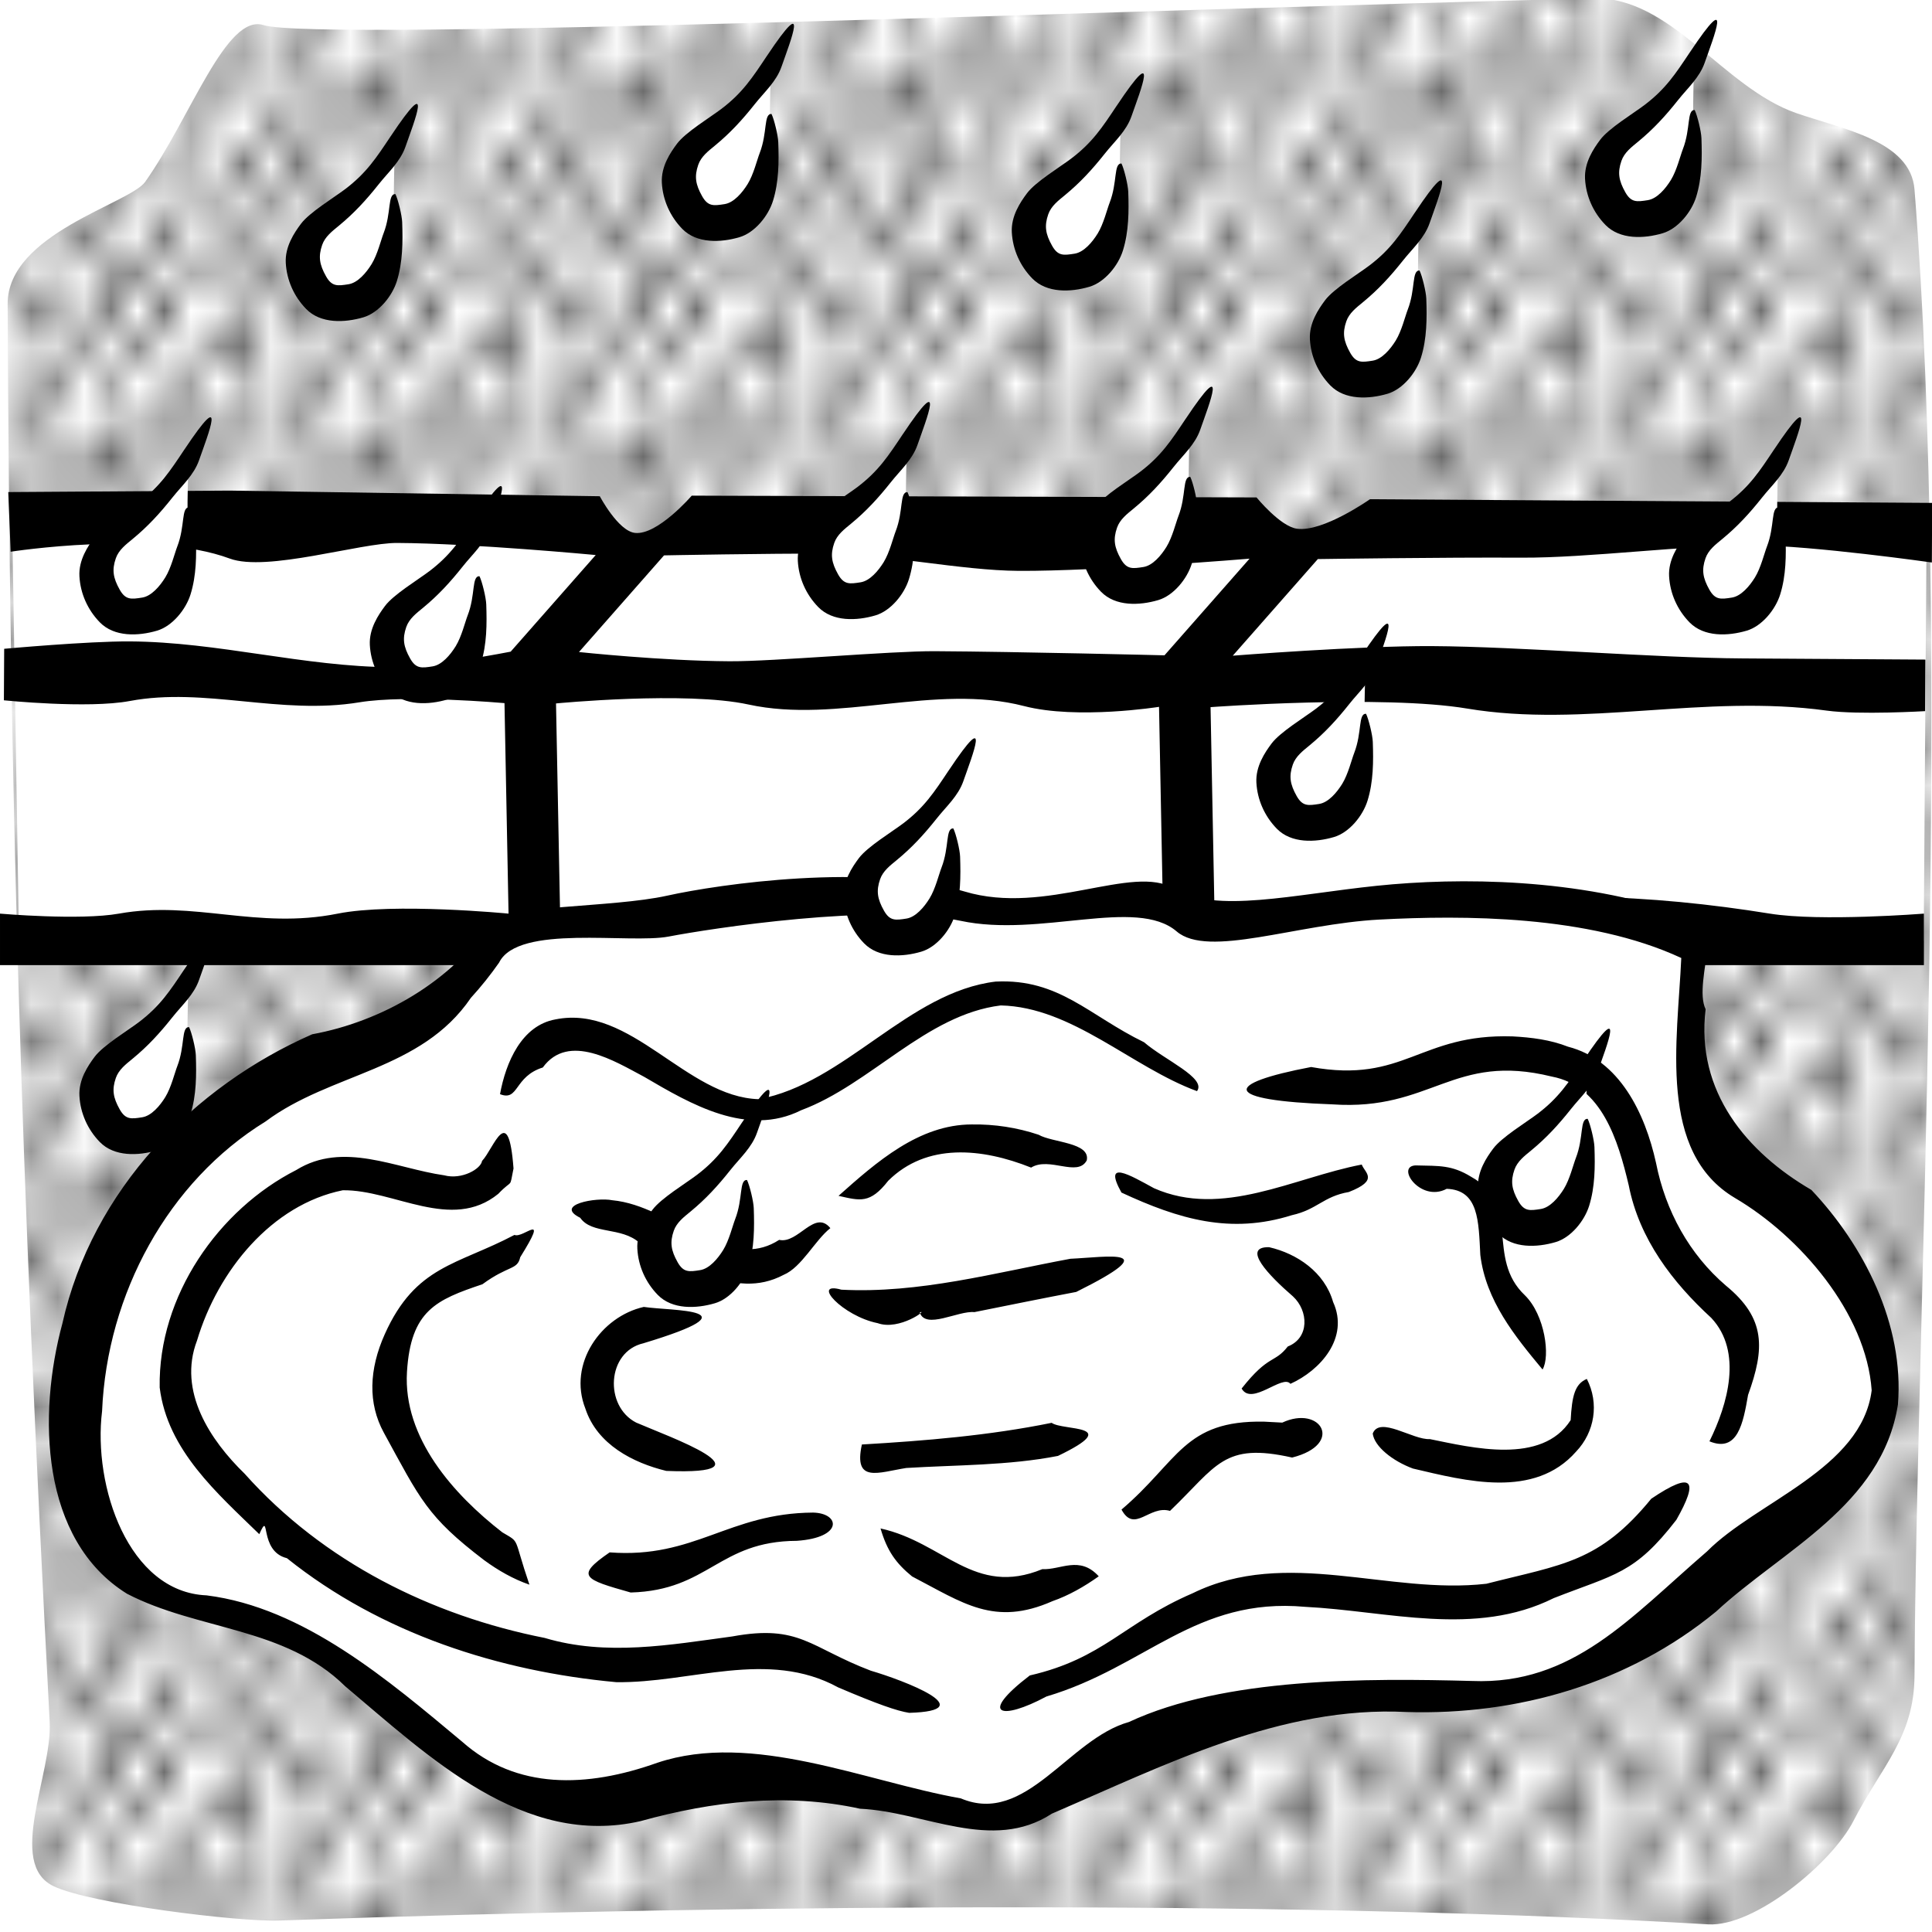 <?xml version="1.0" encoding="UTF-8" standalone="no"?>
<!-- Created with Inkscape (http://www.inkscape.org/) -->

<svg
   xmlns:dc="http://purl.org/dc/elements/1.1/"
   xmlns:cc="http://creativecommons.org/ns#"
   xmlns:rdf="http://www.w3.org/1999/02/22-rdf-syntax-ns#"
   xmlns:svg="http://www.w3.org/2000/svg"
   xmlns="http://www.w3.org/2000/svg"
   xmlns:xlink="http://www.w3.org/1999/xlink"
   xmlns:sodipodi="http://sodipodi.sourceforge.net/DTD/sodipodi-0.dtd"
   xmlns:inkscape="http://www.inkscape.org/namespaces/inkscape"
   width="30mm"
   height="30mm"
   viewBox="0 0 106.299 106.299"
   id="svg2"
   version="1.1"
   inkscape:version="0.91 r13725"
   sodipodi:docname="Pfuetze-lineart.svg">
  <title
     id="title4148">puddle - lineart</title>
  <defs
     id="defs4">
    <pattern
       inkscape:collect="always"
       xlink:href="#Polkadots-large"
       id="pattern7496"
       patternTransform="matrix(1.464,0,0,2.01,-0.481,0.002)" />
    <pattern
       inkscape:stockid="Polka dots, large"
       id="Polkadots-large"
       patternTransform="translate(0,0) scale(10,10)"
       height="10"
       width="10"
       patternUnits="userSpaceOnUse"
       inkscape:collect="always">
      <circle
         id="circle7186"
         r="0.45"
         cy="0.810"
         cx="2.567"
         style="fill:black;stroke:none" />
      <circle
         id="circle7188"
         r="0.45"
         cy="2.33"
         cx="3.048"
         style="fill:black;stroke:none" />
      <circle
         id="circle7190"
         r="0.45"
         cy="2.415"
         cx="4.418"
         style="fill:black;stroke:none" />
      <circle
         id="circle7192"
         r="0.45"
         cy="3.029"
         cx="1.844"
         style="fill:black;stroke:none" />
      <circle
         id="circle7194"
         r="0.45"
         cy="1.363"
         cx="6.08"
         style="fill:black;stroke:none" />
      <circle
         id="circle7196"
         r="0.45"
         cy="4.413"
         cx="5.819"
         style="fill:black;stroke:none" />
      <circle
         id="circle7198"
         r="0.45"
         cy="4.048"
         cx="4.305"
         style="fill:black;stroke:none" />
      <circle
         id="circle7200"
         r="0.45"
         cy="3.045"
         cx="5.541"
         style="fill:black;stroke:none" />
      <circle
         id="circle7202"
         r="0.45"
         cy="5.527"
         cx="4.785"
         style="fill:black;stroke:none" />
      <circle
         id="circle7204"
         r="0.45"
         cy="5.184"
         cx="2.667"
         style="fill:black;stroke:none" />
      <circle
         id="circle7206"
         r="0.45"
         cy="1.448"
         cx="7.965"
         style="fill:black;stroke:none" />
      <circle
         id="circle7208"
         r="0.45"
         cy="5.049"
         cx="7.047"
         style="fill:black;stroke:none" />
      <circle
         id="circle7210"
         r="0.45"
         cy="0.895"
         cx="4.340"
         style="fill:black;stroke:none" />
      <circle
         id="circle7212"
         r="0.45"
         cy="0.340"
         cx="7.125"
         style="fill:black;stroke:none" />
      <circle
         id="circle7214"
         r="0.45"
         cy="1.049"
         cx="9.553"
         style="fill:black;stroke:none" />
      <circle
         id="circle7216"
         r="0.45"
         cy="2.689"
         cx="7.006"
         style="fill:black;stroke:none" />
      <circle
         id="circle7218"
         r="0.45"
         cy="2.689"
         cx="8.909"
         style="fill:black;stroke:none" />
      <circle
         id="circle7220"
         r="0.45"
         cy="4.407"
         cx="9.315"
         style="fill:black;stroke:none" />
      <circle
         id="circle7222"
         r="0.45"
         cy="3.870"
         cx="7.820"
         style="fill:black;stroke:none" />
      <circle
         id="circle7224"
         r="0.45"
         cy="5.948"
         cx="8.270"
         style="fill:black;stroke:none" />
      <circle
         id="circle7226"
         r="0.45"
         cy="7.428"
         cx="7.973"
         style="fill:black;stroke:none" />
      <circle
         id="circle7228"
         r="0.45"
         cy="8.072"
         cx="9.342"
         style="fill:black;stroke:none" />
      <circle
         id="circle7230"
         r="0.45"
         cy="9.315"
         cx="8.206"
         style="fill:black;stroke:none" />
      <circle
         id="circle7232"
         r="0.45"
         cy="9.475"
         cx="9.682"
         style="fill:black;stroke:none" />
      <circle
         id="circle7234"
         r="0.45"
         cy="6.186"
         cx="9.688"
         style="fill:black;stroke:none" />
      <circle
         id="circle7236"
         r="0.45"
         cy="6.296"
         cx="3.379"
         style="fill:black;stroke:none" />
      <circle
         id="circle7238"
         r="0.45"
         cy="8.204"
         cx="2.871"
         style="fill:black;stroke:none" />
      <circle
         id="circle7240"
         r="0.45"
         cy="8.719"
         cx="4.59"
         style="fill:black;stroke:none" />
      <circle
         id="circle7242"
         r="0.45"
         cy="9.671"
         cx="3.181"
         style="fill:black;stroke:none" />
      <circle
         id="circle7244"
         r="0.45"
         cy="7.315"
         cx="5.734"
         style="fill:black;stroke:none" />
      <circle
         id="circle7246"
         r="0.45"
         cy="6.513"
         cx="6.707"
         style="fill:black;stroke:none" />
      <circle
         id="circle7248"
         r="0.45"
         cy="9.670"
         cx="5.730"
         style="fill:black;stroke:none" />
      <circle
         id="circle7250"
         r="0.45"
         cy="8.373"
         cx="6.535"
         style="fill:black;stroke:none" />
      <circle
         id="circle7252"
         r="0.45"
         cy="7.154"
         cx="4.37"
         style="fill:black;stroke:none" />
      <circle
         id="circle7254"
         r="0.45"
         cy="7.25"
         cx="0.622"
         style="fill:black;stroke:none" />
      <circle
         id="circle7256"
         r="0.45"
         cy="5.679"
         cx="0.831"
         style="fill:black;stroke:none" />
      <circle
         id="circle7258"
         r="0.45"
         cy="8.519"
         cx="1.257"
         style="fill:black;stroke:none" />
      <circle
         id="circle7260"
         r="0.45"
         cy="6.877"
         cx="1.989"
         style="fill:black;stroke:none" />
      <circle
         id="circle7262"
         r="0.45"
         cy="3.181"
         cx="0.374"
         style="fill:black;stroke:none" />
      <circle
         id="circle7264"
         r="0.45"
         cy="1.664"
         cx="1.166"
         style="fill:black;stroke:none" />
      <circle
         id="circle7266"
         r="0.45"
         cy="0.093"
         cx="1.151"
         style="fill:black;stroke:none" />
      <circle
         id="circle7268"
         r="0.45"
         cy="10.093"
         cx="1.151"
         style="fill:black;stroke:none" />
      <circle
         id="circle7270"
         r="0.45"
         cy="4.451"
         cx="1.302"
         style="fill:black;stroke:none" />
      <circle
         id="circle7272"
         r="0.45"
         cy="3.763"
         cx="3.047"
         style="fill:black;stroke:none" />
    </pattern>
  </defs>
  <sodipodi:namedview
     id="base"
     pagecolor="#ffffff"
     bordercolor="#666666"
     borderopacity="1.0"
     inkscape:pageopacity="0.0"
     inkscape:pageshadow="2"
     inkscape:zoom="1.1890524"
     inkscape:cx="35.383514"
     inkscape:cy="12.670544"
     inkscape:document-units="mm"
     inkscape:current-layer="layer2"
     showgrid="false"
     borderlayer="true"
     inkscape:window-width="1499"
     inkscape:window-height="899"
     inkscape:window-x="319"
     inkscape:window-y="243"
     inkscape:window-maximized="0"
     inkscape:snap-global="false" />
  <g
     inkscape:groupmode="layer"
     id="layer2"
     inkscape:label="Ebene 2"
     sodipodi:insensitive="true">
    <path
       style="fill:#ffffff;fill-rule:evenodd;stroke:none;stroke-width:1px;stroke-linecap:butt;stroke-linejoin:miter;stroke-opacity:1"
       d="M 14.507,1.384 C 12.449,0.713 10.513,6.43 7.99,10.004 c -0.849,1.202 -7.586,2.851 -7.569,6.728 0.118,26.606 0.701,47.236 2.313,78.003 0.15,2.869 -2.38,7.796 0.21,9.041 2.022,0.972 10.162,1.972 12.405,1.892 27.481,-0.971 57.503,-1.039 78.634,0.21 2.566,0.152 6.816,-3.39 7.99,-5.677 1.539,-3 3.346,-4.618 3.364,-7.99 0.102,-19.589 2.041,-55.984 0,-81.788 C 105.123,7.737 101.364,7.108 98.818,6.22 94.788,4.813 91.942,-0.196 87.675,-0.088 62.411,0.55 17.315,2.298 14.507,1.384 Z"
       id="path5841"
       inkscape:connector-curvature="0"
       sodipodi:nodetypes="sssssssssssss" />
    <path
       style="fill:url(#pattern7496);fill-opacity:1;fill-rule:evenodd;stroke:none;stroke-width:1px;stroke-linecap:butt;stroke-linejoin:miter;stroke-opacity:1"
       d="m 14.507,1.384 c -2.058,-0.67 -3.995,5.046 -6.518,8.62 -0.849,1.202 -7.586,2.851 -7.569,6.728 0.118,26.606 0.701,47.236 2.313,78.003 0.15,2.869 -2.38,7.796 0.21,9.041 2.022,0.972 10.162,1.972 12.405,1.892 27.481,-0.971 57.503,-1.039 78.634,0.21 2.566,0.152 6.816,-3.39 7.99,-5.677 1.539,-3 3.346,-4.618 3.364,-7.99 0.102,-19.589 2.041,-55.984 0,-81.788 -0.213,-2.688 -3.972,-3.316 -6.518,-4.205 -4.03,-1.407 -6.876,-6.415 -11.143,-6.308 -25.263,0.638 -70.36,2.386 -73.168,1.472 z"
       id="path5841-7"
       inkscape:connector-curvature="0"
       sodipodi:nodetypes="sssssssssssss" />
    <path
       style="fill:#ffffff;fill-rule:evenodd;stroke:none;stroke-width:0.291;stroke-linecap:butt;stroke-linejoin:miter;stroke-miterlimit:4;stroke-dasharray:none;stroke-opacity:1"
       d="m 0.669,28.765 30.238,0.372 3.785,0.841 4.415,-0.841 30.486,0.631 1.682,0.631 4.205,-1.682 30.523,0.21 -0.161,22.83 c 0,0 -16.695,-0.964 -18.377,-0.964 -1.682,0 -19.974,0.841 -19.974,0.841 l -34.061,0 -32.377,0.495 z"
       id="path5843"
       inkscape:connector-curvature="0"
       sodipodi:nodetypes="cccccccccscccc" />
    <path
       style="color:#000000;font-style:normal;font-variant:normal;font-weight:normal;font-stretch:normal;font-size:medium;line-height:normal;font-family:sans-serif;text-indent:0;text-align:start;text-decoration:none;text-decoration-line:none;text-decoration-style:solid;text-decoration-color:#000000;letter-spacing:normal;word-spacing:normal;text-transform:none;direction:ltr;block-progression:tb;writing-mode:lr-tb;baseline-shift:baseline;text-anchor:start;white-space:normal;clip-rule:nonzero;display:inline;overflow:visible;visibility:visible;opacity:1;isolation:auto;mix-blend-mode:normal;color-interpolation:sRGB;color-interpolation-filters:linearRGB;solid-color:#000000;solid-opacity:1;fill:#000000;fill-opacity:1;fill-rule:evenodd;stroke:none;stroke-width:2.835;stroke-linecap:butt;stroke-linejoin:miter;stroke-miterlimit:4;stroke-dasharray:none;stroke-dashoffset:0;stroke-opacity:1;color-rendering:auto;image-rendering:auto;shape-rendering:auto;text-rendering:auto;enable-background:accumulate"
       d="m 0.455,27.074 0.131,3.282 c 0,0 7.774,-1.214 12.051,0.375 2.033,0.755 7.187,-0.869 9.22,-0.858 4.136,0.023 10.92,0.665 10.92,0.665 l -4.68,5.316 c 0,0 -4.408,0.868 -6.538,0.856 -4.857,-0.027 -9.565,-1.392 -14.422,-1.42 -2.302,-0.013 -6.907,0.407 -6.907,0.407 l -0.016,2.834 c 0,0 4.615,0.472 6.923,0.039 4.14,-0.777 8.276,0.791 12.637,0.071 2.626,-0.433 7.983,0.045 7.983,0.045 l 0.223,11.582 c 0,0 -6.325,-0.614 -9.397,0 -4.46,0.892 -7.88,-0.743 -12.042,0 -2.147,0.383 -6.541,0 -6.541,0 l 0,2.834 105.854,0 0,-2.834 c 0,0 -5.686,0.45 -8.475,0 -6.442,-1.041 -13.631,-1.421 -20.219,0 -3.445,0.743 -10.336,0 -10.336,0 l -0.219,-11.361 c 0,0 9.479,-0.697 14.121,0.079 6.443,1.078 13.034,-0.818 19.774,0.111 1.789,0.247 5.419,0.03 5.419,0.03 l 0.016,-2.836 c 0,0 -6.201,-0.043 -10.045,-0.065 -4.855,-0.027 -12.237,-0.649 -17.092,-0.677 -4.003,-0.023 -10.97,0.527 -10.97,0.527 l 4.68,-5.316 c 0,0 6.916,-0.101 11.192,-0.077 3.717,0.021 9.069,-0.702 12.786,-0.681 3.269,0.018 9.806,0.947 9.806,0.947 l 0.016,-3.28 -30.931,-0.202 c 0,0 -2.584,1.821 -4.014,1.624 -0.93,-0.128 -2.227,-1.722 -2.227,-1.722 l -31.076,-0.098 c 0,0 -1.884,2.189 -3.121,2.05 -0.927,-0.104 -1.938,-2.018 -1.938,-2.018 L 12.636,26.993 Z M 36.535,30.557 c 0,0 5.725,-0.112 8.96,-0.094 3.172,0.018 7.384,0.928 10.556,0.946 C 60.383,31.433 68.75,30.738 68.75,30.738 l -4.68,5.318 c 0,0 -8.024,-0.201 -12.631,-0.227 -2.429,-0.014 -8.872,0.567 -11.3,0.554 C 36.436,36.363 31.855,35.875 31.855,35.875 Z m -5.943,8.146 c 0,0 7.142,-0.692 10.592,0.06 4.906,1.069 10.271,-1.183 15.164,0.086 2.92,0.757 7.422,0.042 7.422,0.042 l 0.219,11.377 c 0,0 -5.64,-1.041 -9.129,0 -4.986,1.487 -10.509,-1.025 -15.61,0 -2.96,0.595 -8.434,0 -8.434,0 z"
       id="path4136"
       inkscape:connector-curvature="0"
       sodipodi:nodetypes="ccssccssccssccssccccssccssccssccsscccsccsccccssccsscccssccsscc" />
    <g
       id="g7498"
       transform="matrix(1,0,0,1.047,0,-4.784)">
      <path
         sodipodi:nodetypes="ccccccccccccccccccccccccccc"
         inkscape:connector-curvature="0"
         id="path5839"
         d="m 37.845,52.265 -9.918,1.138 -3.748,4.328 -11.354,4.415 -8.2,11.143 -1.051,9.251 2.944,4.836 6.518,2.103 c 2.847,1.048 6.049,1.506 7.779,4.415 l 7.359,4.836 c 2.809,-0.119 4.757,1.914 8.62,-0.841 l 7.99,0.421 10.092,1.892 9.461,-4.836 c 4.023,-1.163 8.21,-1.887 12.825,-1.472 l 7.569,-0.631 c 5.329,-1.638 10.339,-5.367 16.4,-10.302 1.398,-1.113 2.113,-3.181 2.523,-5.677 -0.671,-4.874 -3.05,-7.091 -5.467,-9.251 l -5.046,-5.256 0.1,-8.595 -11.874,-2.549 -14.484,1.385 -4.018,-1.385 -7.779,0.841 -11.984,-1.051 z"
         style="fill:#ffffff;fill-rule:evenodd;stroke:#00ffff;stroke-width:0.284;stroke-linecap:butt;stroke-linejoin:miter;stroke-miterlimit:4;stroke-dasharray:none;stroke-opacity:1" />
      <path
         sodipodi:nodetypes="ccccccccccccccssssccssssccccccccccccccccccccccccccccccccccccccccccccccccccccccccccccccccccccccccccccccccccccsscccsccccccccccccccccccccccccccccccccccccccccccccccccccccccccccccc"
         inkscape:connector-curvature="0"
         id="path4178"
         d="m 26.997,53.055 c -2.169,3.088 -5.968,5.191 -9.82,5.866 -6.511,2.73 -12.106,8.168 -13.745,15.197 -1.357,4.781 -1.219,11.365 3.552,14.201 3.881,1.93 8.694,1.741 12.003,4.86 4.611,3.705 9.817,8.506 16.262,7.09 3.948,-1.047 8.035,-1.495 12.069,-0.651 3.522,0.148 7.259,2.32 10.556,0.259 6.244,-2.562 12.593,-5.677 19.525,-5.341 6.079,0.177 12.197,-1.482 17.023,-5.28 3.639,-3.222 9.133,-5.568 10.002,-10.875 0.36,-4.207 -1.88,-8.37 -4.762,-11.282 -3.533,-1.964 -6.37,-5.156 -5.818,-9.493 -0.757,-1.506 1.457,-5.548 -1.254,-5 -5.769,-1.893 -12.277,-1.94 -16.842,-1.488 -4.565,0.452 -8.887,1.472 -11.15,0.148 -2.263,-1.324 -7.056,1.436 -11.524,0.153 -5.309,-1.525 -13.511,-0.386 -16.362,0.217 -3.085,0.652 -8.944,0.473 -9.714,1.421 z m 0.465,2.096 c 1.051,-2.03 7.16,-0.968 9.329,-1.366 2.251,-0.413 11.415,-1.776 16.058,-0.827 4.39,0.898 9.667,-1.263 11.894,0.56 1.726,1.412 6.583,-0.395 11.151,-0.625 4.569,-0.23 11.506,-0.249 16.61,2.019 -0.204,4.366 -1.305,10.196 2.951,12.61 3.585,2.013 7.231,6.059 7.525,10.111 -0.548,4.133 -6.345,5.848 -9.055,8.46 -4.237,3.487 -7.389,7.029 -12.93,6.812 -5.777,-0.146 -13.616,-0.191 -18.881,2.156 -3.327,0.886 -5.666,5.467 -9.249,4.014 -5.258,-0.891 -11.464,-3.545 -16.698,-1.872 -3.89,1.324 -7.753,1.422 -10.736,-1.104 C 21.391,92.878 16.714,89.043 11.366,88.406 7.06,88.238 5.107,82.662 5.616,78.728 5.892,72.556 9.25,66.657 14.609,63.505 c 3.599,-2.568 8.557,-2.654 11.299,-6.498 0.559,-0.584 1.078,-1.204 1.555,-1.856 z m 27.34,0.998 c -4.831,0.542 -8.331,5.36 -13.057,6.183 -4.004,-0.118 -7.021,-4.994 -11.184,-4.193 -1.865,0.32 -2.73,2.259 -3.05,3.929 1.042,0.392 0.763,-0.925 2.354,-1.402 1.416,-1.857 3.971,-0.321 5.577,0.491 2.578,1.444 5.668,3.178 8.641,1.754 3.816,-1.357 6.869,-5.023 10.978,-5.506 3.928,0.082 7.207,3.245 10.798,4.504 0.533,-0.692 -1.772,-1.63 -2.912,-2.569 -3.031,-1.407 -4.674,-3.345 -8.144,-3.189 z m 28.424,2.883 c -5.136,-0.156 -5.944,2.494 -11.089,1.609 -4.866,0.884 -4.951,1.753 1.176,1.963 5.467,0.358 6.626,-2.742 12.071,-1.46 2.75,0.496 3.647,3.365 4.229,5.712 0.579,2.834 2.42,5.107 4.543,6.971 1.742,1.776 0.9,4.551 -0.102,6.484 1.555,0.61 1.854,-0.95 2.125,-2.438 0.923,-2.437 0.982,-4.023 -1.217,-5.742 -2.011,-1.645 -3.324,-3.918 -3.848,-6.454 -0.604,-2.613 -2.012,-5.411 -4.842,-6.104 -0.972,-0.365 -2.015,-0.489 -3.047,-0.541 z m -29.756,4.627 c -2.909,0.004 -5.243,1.974 -7.334,3.752 1.185,0.253 1.728,0.438 2.736,-0.794 2.11,-1.999 5.146,-1.726 7.86,-0.69 1.003,-0.595 2.559,0.522 3.062,-0.38 0.207,-0.949 -1.884,-0.926 -2.651,-1.347 -1.185,-0.379 -2.429,-0.559 -3.673,-0.541 z M 26.524,65.572 c -0.058,0.42 -1.112,1.009 -2.085,0.76 -2.675,-0.365 -5.55,-1.812 -8.141,-0.277 -4.254,2.066 -7.602,6.602 -7.512,11.429 0.424,3.303 3.191,5.574 5.48,7.707 0.637,-1.359 -0.059,0.895 1.519,1.261 5.179,3.964 11.684,5.949 18.117,6.515 4.073,0.062 8.34,-1.749 12.214,0.275 2.154,0.878 3.243,1.24 3.908,1.338 4.086,-0.114 -0.332,-1.718 -2.112,-2.215 -3.347,-1.215 -3.907,-2.452 -7.623,-1.8 -3.423,0.442 -6.92,1.048 -10.32,0.078 -6.201,-1.17 -12.167,-3.98 -16.513,-8.634 -1.881,-1.746 -3.687,-4.325 -2.616,-6.993 1.149,-3.679 4.118,-7.145 8.02,-7.898 2.812,-0.037 5.982,2.189 8.555,0.188 0.832,-0.833 0.599,-0.209 0.839,-1.333 -0.278,-3.552 -1.083,-1.054 -1.727,-0.4 z m 51.433,0.24 c -1.246,-0.037 0.175,1.979 1.64,1.23 1.771,0.061 1.753,1.701 1.851,3.479 0.305,2.395 1.897,4.264 3.424,6.016 0.431,-0.692 0.133,-2.859 -0.968,-3.896 -2.193,-1.981 -0.184,-4.761 -2.968,-6.235 -1.056,-0.621 -1.765,-0.564 -2.979,-0.593 z m -3.034,-0.045 c -3.75,0.687 -7.67,2.833 -11.432,1.242 -1.356,-0.708 -2.815,-1.531 -1.788,0.23 3.168,1.406 6.007,2.202 9.377,1.188 1.394,-0.294 1.725,-0.985 3.132,-1.217 1.683,-0.626 0.884,-1.003 0.711,-1.443 z m -41.234,1.875 c -0.881,-0.168 -3.225,0.233 -1.765,0.923 0.639,0.881 2.258,0.462 3.254,1.309 2.512,0.953 5.17,3.089 7.939,1.688 0.99,-0.395 1.722,-1.818 2.57,-2.454 -0.865,-1.008 -1.77,0.842 -2.816,0.617 -2.326,1.436 -4.622,-0.629 -6.79,-1.391 -0.759,-0.341 -1.559,-0.616 -2.392,-0.692 z m -5.386,1.824 c -3.145,1.587 -5.434,1.601 -7.131,5.212 -0.872,1.855 -0.935,3.637 -0.054,5.177 2.005,3.503 2.381,4.417 5.516,6.699 0.768,0.538 1.603,0.996 2.495,1.29 -0.918,-2.571 -0.476,-2.172 -1.49,-2.749 -2.669,-1.977 -5.47,-4.961 -5.247,-8.434 0.208,-3.223 1.604,-3.786 4.152,-4.604 1.444,-1.012 1.921,-0.733 2.079,-1.42 1.636,-2.514 0.172,-0.964 -0.32,-1.173 z m 41.525,0.643 c -1.537,-0.027 -0.025,1.484 1.313,2.588 0.855,0.756 0.917,2.184 -0.287,2.631 -0.737,0.904 -1.035,0.389 -2.539,2.209 0.557,0.941 2.252,-0.773 2.684,-0.247 1.638,-0.704 3.252,-2.412 2.349,-4.299 -0.472,-1.572 -1.984,-2.544 -3.519,-2.881 z m -10.932,0.609 c -4.171,0.738 -8.329,1.837 -12.602,1.625 -1.707,-0.457 0.072,1.39 1.994,1.758 1.209,0.416 2.825,-0.766 2.317,-0.561 0.321,0.916 2.109,-0.104 3.007,-0.019 1.869,-0.358 3.734,-0.721 5.605,-1.061 5.005,-2.377 1.679,-1.827 -0.322,-1.742 z m -23.477,2.531 c -2.339,0.503 -4.187,2.979 -3.211,5.344 0.65,1.89 2.631,2.85 4.451,3.273 6.133,0.235 0.099,-1.81 -1.656,-2.539 C 33.235,78.463 33.382,75.602 35.398,75.159 c 6.38,-1.841 1.554,-1.688 0.022,-1.911 z m 51.889,3.783 c -0.667,0.265 -0.817,0.914 -0.89,2.166 -1.587,2.368 -5.439,1.442 -7.749,0.996 -0.922,0.057 -2.758,-1.23 -3.141,-0.292 0.086,0.678 1.094,1.447 2.213,1.84 2.902,0.65 6.675,1.61 8.976,-0.89 1.02,-1.021 1.283,-2.533 0.591,-3.819 z m -17.763,2.245 c -4.407,-0.076 -4.693,2.066 -7.839,4.621 0.716,1.267 1.532,-0.253 2.668,0.069 2.593,-2.374 2.932,-3.616 6.72,-2.803 2.884,-0.696 1.581,-2.781 -0.544,-1.836 -0.335,-0.017 -0.67,-0.035 -1.005,-0.051 z m -11.681,0.062 c -3.444,0.669 -6.945,0.943 -10.443,1.139 -0.471,2.057 0.907,1.465 2.443,1.234 2.751,-0.161 5.638,-0.126 8.346,-0.634 3.646,-1.677 0.274,-1.306 -0.346,-1.738 z m 32.989,3.989 c -2.871,3.352 -4.874,3.445 -9.071,4.468 -5.364,0.59 -11.001,-1.918 -16.16,0.498 -3.809,1.568 -4.886,3.424 -8.963,4.321 -2.865,2.095 -1.568,2.378 0.913,1.107 5.486,-1.554 8.205,-5.233 14.24,-4.713 4.536,0.216 9.341,1.605 13.675,-0.458 3.369,-1.262 4.443,-1.264 6.746,-4.113 1.223,-2.053 0.962,-2.622 -1.381,-1.109 z m -46.116,0.728 c -4.658,0.029 -6.508,2.43 -11.194,2.091 -1.913,1.257 -1.414,1.413 1.157,2.109 4.315,-0.116 4.82,-2.697 9.144,-2.716 2.56,-0.167 2.388,-1.452 0.892,-1.484 z m 3.711,0.835 c 0.36,1.178 0.842,1.822 1.734,2.52 2.811,1.397 4.529,2.646 7.724,1.3 0.907,-0.303 1.758,-0.769 2.547,-1.306 -1.053,-1.106 -2.094,-0.325 -3.103,-0.377 -3.752,1.476 -5.421,-1.408 -8.902,-2.138 z"
         style="color:#000000;font-style:normal;font-variant:normal;font-weight:normal;font-stretch:normal;font-size:medium;line-height:normal;font-family:sans-serif;text-indent:0;text-align:start;text-decoration:none;text-decoration-line:none;text-decoration-style:solid;text-decoration-color:#000000;letter-spacing:normal;word-spacing:normal;text-transform:none;direction:ltr;block-progression:tb;writing-mode:lr-tb;baseline-shift:baseline;text-anchor:start;white-space:normal;clip-rule:nonzero;display:inline;overflow:visible;visibility:visible;opacity:1;isolation:auto;mix-blend-mode:normal;color-interpolation:sRGB;color-interpolation-filters:linearRGB;solid-color:#000000;solid-opacity:1;fill:#000000;fill-opacity:1;fill-rule:evenodd;stroke:none;stroke-width:2.835;stroke-linecap:butt;stroke-linejoin:miter;stroke-miterlimit:4;stroke-dasharray:none;stroke-dashoffset:0;stroke-opacity:1;color-rendering:auto;image-rendering:auto;shape-rendering:auto;text-rendering:auto;enable-background:accumulate" />
    </g>
    <g
       id="g5847"
       transform="matrix(0.684,0,0,0.684,14.678,-1.311)">
      <path
         sodipodi:nodetypes="csssssscc"
         inkscape:connector-curvature="0"
         id="path5845"
         d="m 41.42,5.484 c 0,0 -2.891,4.363 -3.627,5.256 -0.315,0.383 -3.911,2.203 -4.573,4.152 -0.538,1.585 -0.391,3.868 0.894,4.941 0.928,0.775 2.536,0.521 3.627,0 1.383,-0.66 1.932,-1.543 2.418,-2.996 0.484,-1.446 0.33,-3.626 0.315,-5.151 -0.012,-1.191 0.053,-3.574 0.053,-3.574 z"
         style="fill:#ffffff;fill-rule:evenodd;stroke:none;stroke-width:0.291;stroke-linecap:butt;stroke-linejoin:miter;stroke-miterlimit:4;stroke-dasharray:none;stroke-opacity:1" />
      <path
         sodipodi:nodetypes="sssssssscsssssssss"
         inkscape:connector-curvature="0"
         id="path5834"
         d="m 40.223,6.424 c -1.167,1.751 -1.957,2.965 -3.654,4.252 -0.904,0.685 -2.881,1.879 -3.567,2.796 -0.536,0.716 -1.294,1.84 -1.223,3.145 0.076,1.387 0.66,2.702 1.642,3.709 1.164,1.193 3.096,1.117 4.607,0.669 1.222,-0.363 2.309,-1.694 2.689,-2.915 0.475,-1.527 0.482,-3.151 0.426,-4.731 -0.019,-0.552 -0.334,-1.844 -0.544,-2.265 -0.642,-0.032 -0.31,1.497 -0.95,3.146 -0.21,0.541 -0.491,1.715 -0.963,2.483 -0.43,0.699 -1.112,1.505 -1.857,1.622 -0.885,0.139 -1.338,0.204 -1.812,-0.64 -0.528,-0.939 -0.634,-1.588 -0.309,-2.523 0.231,-0.667 0.812,-1.108 1.333,-1.536 1.239,-1.017 2.21,-2.079 3.217,-3.347 0.792,-0.998 1.727,-1.806 2.147,-3.009 0.7,-2.004 2.357,-6.16 -1.181,-0.854 z"
         style="color:#000000;font-style:normal;font-variant:normal;font-weight:normal;font-stretch:normal;font-size:medium;line-height:normal;font-family:sans-serif;text-indent:0;text-align:start;text-decoration:none;text-decoration-line:none;text-decoration-style:solid;text-decoration-color:#000000;letter-spacing:normal;word-spacing:normal;text-transform:none;direction:ltr;block-progression:tb;writing-mode:lr-tb;baseline-shift:baseline;text-anchor:start;white-space:normal;clip-rule:nonzero;display:inline;overflow:visible;visibility:visible;opacity:1;isolation:auto;mix-blend-mode:normal;color-interpolation:sRGB;color-interpolation-filters:linearRGB;solid-color:#000000;solid-opacity:1;fill:#000000;fill-opacity:1;fill-rule:evenodd;stroke:none;stroke-width:1.772;stroke-linecap:butt;stroke-linejoin:miter;stroke-miterlimit:4;stroke-dasharray:none;stroke-dashoffset:0;stroke-opacity:1;color-rendering:auto;image-rendering:auto;shape-rendering:auto;text-rendering:auto;enable-background:accumulate" />
    </g>
    <g
       id="g5847-9"
       transform="matrix(0.684,0,0,0.684,33.934,1.416)">
      <path
         sodipodi:nodetypes="csssssscc"
         inkscape:connector-curvature="0"
         id="path5845-1"
         d="m 41.42,5.484 c 0,0 -2.891,4.363 -3.627,5.256 -0.315,0.383 -3.911,2.203 -4.573,4.152 -0.538,1.585 -0.391,3.868 0.894,4.941 0.928,0.775 2.536,0.521 3.627,0 1.383,-0.66 1.932,-1.543 2.418,-2.996 0.484,-1.446 0.33,-3.626 0.315,-5.151 -0.012,-1.191 0.053,-3.574 0.053,-3.574 z"
         style="fill:#ffffff;fill-rule:evenodd;stroke:none;stroke-width:0.291;stroke-linecap:butt;stroke-linejoin:miter;stroke-miterlimit:4;stroke-dasharray:none;stroke-opacity:1" />
      <path
         sodipodi:nodetypes="sssssssscsssssssss"
         inkscape:connector-curvature="0"
         id="path5834-7"
         d="m 40.223,6.424 c -1.167,1.751 -1.957,2.965 -3.654,4.252 -0.904,0.685 -2.881,1.879 -3.567,2.796 -0.536,0.716 -1.294,1.84 -1.223,3.145 0.076,1.387 0.66,2.702 1.642,3.709 1.164,1.193 3.096,1.117 4.607,0.669 1.222,-0.363 2.309,-1.694 2.689,-2.915 0.475,-1.527 0.482,-3.151 0.426,-4.731 -0.019,-0.552 -0.334,-1.844 -0.544,-2.265 -0.642,-0.032 -0.31,1.497 -0.95,3.146 -0.21,0.541 -0.491,1.715 -0.963,2.483 -0.43,0.699 -1.112,1.505 -1.857,1.622 -0.885,0.139 -1.338,0.204 -1.812,-0.64 -0.528,-0.939 -0.634,-1.588 -0.309,-2.523 0.231,-0.667 0.812,-1.108 1.333,-1.536 1.239,-1.017 2.21,-2.079 3.217,-3.347 0.792,-0.998 1.727,-1.806 2.147,-3.009 0.7,-2.004 2.357,-6.16 -1.181,-0.854 z"
         style="color:#000000;font-style:normal;font-variant:normal;font-weight:normal;font-stretch:normal;font-size:medium;line-height:normal;font-family:sans-serif;text-indent:0;text-align:start;text-decoration:none;text-decoration-line:none;text-decoration-style:solid;text-decoration-color:#000000;letter-spacing:normal;word-spacing:normal;text-transform:none;direction:ltr;block-progression:tb;writing-mode:lr-tb;baseline-shift:baseline;text-anchor:start;white-space:normal;clip-rule:nonzero;display:inline;overflow:visible;visibility:visible;opacity:1;isolation:auto;mix-blend-mode:normal;color-interpolation:sRGB;color-interpolation-filters:linearRGB;solid-color:#000000;solid-opacity:1;fill:#000000;fill-opacity:1;fill-rule:evenodd;stroke:none;stroke-width:1.772;stroke-linecap:butt;stroke-linejoin:miter;stroke-miterlimit:4;stroke-dasharray:none;stroke-dashoffset:0;stroke-opacity:1;color-rendering:auto;image-rendering:auto;shape-rendering:auto;text-rendering:auto;enable-background:accumulate" />
    </g>
    <g
       id="g5847-8"
       transform="matrix(0.684,0,0,0.684,22.16,19.497)">
      <path
         sodipodi:nodetypes="csssssscc"
         inkscape:connector-curvature="0"
         id="path5845-11"
         d="m 41.42,5.484 c 0,0 -2.891,4.363 -3.627,5.256 -0.315,0.383 -3.911,2.203 -4.573,4.152 -0.538,1.585 -0.391,3.868 0.894,4.941 0.928,0.775 2.536,0.521 3.627,0 1.383,-0.66 1.932,-1.543 2.418,-2.996 0.484,-1.446 0.33,-3.626 0.315,-5.151 -0.012,-1.191 0.053,-3.574 0.053,-3.574 z"
         style="fill:#ffffff;fill-rule:evenodd;stroke:none;stroke-width:0.291;stroke-linecap:butt;stroke-linejoin:miter;stroke-miterlimit:4;stroke-dasharray:none;stroke-opacity:1" />
      <path
         sodipodi:nodetypes="sssssssscsssssssss"
         inkscape:connector-curvature="0"
         id="path5834-2"
         d="m 40.223,6.424 c -1.167,1.751 -1.957,2.965 -3.654,4.252 -0.904,0.685 -2.881,1.879 -3.567,2.796 -0.536,0.716 -1.294,1.84 -1.223,3.145 0.076,1.387 0.66,2.702 1.642,3.709 1.164,1.193 3.096,1.117 4.607,0.669 1.222,-0.363 2.309,-1.694 2.689,-2.915 0.475,-1.527 0.482,-3.151 0.426,-4.731 -0.019,-0.552 -0.334,-1.844 -0.544,-2.265 -0.642,-0.032 -0.31,1.497 -0.95,3.146 -0.21,0.541 -0.491,1.715 -0.963,2.483 -0.43,0.699 -1.112,1.505 -1.857,1.622 -0.885,0.139 -1.338,0.204 -1.812,-0.64 -0.528,-0.939 -0.634,-1.588 -0.309,-2.523 0.231,-0.667 0.812,-1.108 1.333,-1.536 1.239,-1.017 2.21,-2.079 3.217,-3.347 0.792,-0.998 1.727,-1.806 2.147,-3.009 0.7,-2.004 2.357,-6.16 -1.181,-0.854 z"
         style="color:#000000;font-style:normal;font-variant:normal;font-weight:normal;font-stretch:normal;font-size:medium;line-height:normal;font-family:sans-serif;text-indent:0;text-align:start;text-decoration:none;text-decoration-line:none;text-decoration-style:solid;text-decoration-color:#000000;letter-spacing:normal;word-spacing:normal;text-transform:none;direction:ltr;block-progression:tb;writing-mode:lr-tb;baseline-shift:baseline;text-anchor:start;white-space:normal;clip-rule:nonzero;display:inline;overflow:visible;visibility:visible;opacity:1;isolation:auto;mix-blend-mode:normal;color-interpolation:sRGB;color-interpolation-filters:linearRGB;solid-color:#000000;solid-opacity:1;fill:#000000;fill-opacity:1;fill-rule:evenodd;stroke:none;stroke-width:1.772;stroke-linecap:butt;stroke-linejoin:miter;stroke-miterlimit:4;stroke-dasharray:none;stroke-dashoffset:0;stroke-opacity:1;color-rendering:auto;image-rendering:auto;shape-rendering:auto;text-rendering:auto;enable-background:accumulate" />
    </g>
    <g
       id="g5847-2"
       transform="matrix(0.684,0,0,0.684,50.334,7.303)">
      <path
         sodipodi:nodetypes="csssssscc"
         inkscape:connector-curvature="0"
         id="path5845-7"
         d="m 41.42,5.484 c 0,0 -2.891,4.363 -3.627,5.256 -0.315,0.383 -3.911,2.203 -4.573,4.152 -0.538,1.585 -0.391,3.868 0.894,4.941 0.928,0.775 2.536,0.521 3.627,0 1.383,-0.66 1.932,-1.543 2.418,-2.996 0.484,-1.446 0.33,-3.626 0.315,-5.151 -0.012,-1.191 0.053,-3.574 0.053,-3.574 z"
         style="fill:#ffffff;fill-rule:evenodd;stroke:none;stroke-width:0.291;stroke-linecap:butt;stroke-linejoin:miter;stroke-miterlimit:4;stroke-dasharray:none;stroke-opacity:1" />
      <path
         sodipodi:nodetypes="sssssssscsssssssss"
         inkscape:connector-curvature="0"
         id="path5834-21"
         d="m 40.223,6.424 c -1.167,1.751 -1.957,2.965 -3.654,4.252 -0.904,0.685 -2.881,1.879 -3.567,2.796 -0.536,0.716 -1.294,1.84 -1.223,3.145 0.076,1.387 0.66,2.702 1.642,3.709 1.164,1.193 3.096,1.117 4.607,0.669 1.222,-0.363 2.309,-1.694 2.689,-2.915 0.475,-1.527 0.482,-3.151 0.426,-4.731 -0.019,-0.552 -0.334,-1.844 -0.544,-2.265 -0.642,-0.032 -0.31,1.497 -0.95,3.146 -0.21,0.541 -0.491,1.715 -0.963,2.483 -0.43,0.699 -1.112,1.505 -1.857,1.622 -0.885,0.139 -1.338,0.204 -1.812,-0.64 -0.528,-0.939 -0.634,-1.588 -0.309,-2.523 0.231,-0.667 0.812,-1.108 1.333,-1.536 1.239,-1.017 2.21,-2.079 3.217,-3.347 0.792,-0.998 1.727,-1.806 2.147,-3.009 0.7,-2.004 2.357,-6.16 -1.181,-0.854 z"
         style="color:#000000;font-style:normal;font-variant:normal;font-weight:normal;font-stretch:normal;font-size:medium;line-height:normal;font-family:sans-serif;text-indent:0;text-align:start;text-decoration:none;text-decoration-line:none;text-decoration-style:solid;text-decoration-color:#000000;letter-spacing:normal;word-spacing:normal;text-transform:none;direction:ltr;block-progression:tb;writing-mode:lr-tb;baseline-shift:baseline;text-anchor:start;white-space:normal;clip-rule:nonzero;display:inline;overflow:visible;visibility:visible;opacity:1;isolation:auto;mix-blend-mode:normal;color-interpolation:sRGB;color-interpolation-filters:linearRGB;solid-color:#000000;solid-opacity:1;fill:#000000;fill-opacity:1;fill-rule:evenodd;stroke:none;stroke-width:1.772;stroke-linecap:butt;stroke-linejoin:miter;stroke-miterlimit:4;stroke-dasharray:none;stroke-dashoffset:0;stroke-opacity:1;color-rendering:auto;image-rendering:auto;shape-rendering:auto;text-rendering:auto;enable-background:accumulate" />
    </g>
    <g
       id="g5847-4"
       transform="matrix(0.684,0,0,0.684,37.719,18.656)">
      <path
         sodipodi:nodetypes="csssssscc"
         inkscape:connector-curvature="0"
         id="path5845-116"
         d="m 41.42,5.484 c 0,0 -2.891,4.363 -3.627,5.256 -0.315,0.383 -3.911,2.203 -4.573,4.152 -0.538,1.585 -0.391,3.868 0.894,4.941 0.928,0.775 2.536,0.521 3.627,0 1.383,-0.66 1.932,-1.543 2.418,-2.996 0.484,-1.446 0.33,-3.626 0.315,-5.151 -0.012,-1.191 0.053,-3.574 0.053,-3.574 z"
         style="fill:#ffffff;fill-rule:evenodd;stroke:none;stroke-width:0.291;stroke-linecap:butt;stroke-linejoin:miter;stroke-miterlimit:4;stroke-dasharray:none;stroke-opacity:1" />
      <path
         sodipodi:nodetypes="sssssssscsssssssss"
         inkscape:connector-curvature="0"
         id="path5834-6"
         d="m 40.223,6.424 c -1.167,1.751 -1.957,2.965 -3.654,4.252 -0.904,0.685 -2.881,1.879 -3.567,2.796 -0.536,0.716 -1.294,1.84 -1.223,3.145 0.076,1.387 0.66,2.702 1.642,3.709 1.164,1.193 3.096,1.117 4.607,0.669 1.222,-0.363 2.309,-1.694 2.689,-2.915 0.475,-1.527 0.482,-3.151 0.426,-4.731 -0.019,-0.552 -0.334,-1.844 -0.544,-2.265 -0.642,-0.032 -0.31,1.497 -0.95,3.146 -0.21,0.541 -0.491,1.715 -0.963,2.483 -0.43,0.699 -1.112,1.505 -1.857,1.622 -0.885,0.139 -1.338,0.204 -1.812,-0.64 -0.528,-0.939 -0.634,-1.588 -0.309,-2.523 0.231,-0.667 0.812,-1.108 1.333,-1.536 1.239,-1.017 2.21,-2.079 3.217,-3.347 0.792,-0.998 1.727,-1.806 2.147,-3.009 0.7,-2.004 2.357,-6.16 -1.181,-0.854 z"
         style="color:#000000;font-style:normal;font-variant:normal;font-weight:normal;font-stretch:normal;font-size:medium;line-height:normal;font-family:sans-serif;text-indent:0;text-align:start;text-decoration:none;text-decoration-line:none;text-decoration-style:solid;text-decoration-color:#000000;letter-spacing:normal;word-spacing:normal;text-transform:none;direction:ltr;block-progression:tb;writing-mode:lr-tb;baseline-shift:baseline;text-anchor:start;white-space:normal;clip-rule:nonzero;display:inline;overflow:visible;visibility:visible;opacity:1;isolation:auto;mix-blend-mode:normal;color-interpolation:sRGB;color-interpolation-filters:linearRGB;solid-color:#000000;solid-opacity:1;fill:#000000;fill-opacity:1;fill-rule:evenodd;stroke:none;stroke-width:1.772;stroke-linecap:butt;stroke-linejoin:miter;stroke-miterlimit:4;stroke-dasharray:none;stroke-dashoffset:0;stroke-opacity:1;color-rendering:auto;image-rendering:auto;shape-rendering:auto;text-rendering:auto;enable-background:accumulate" />
    </g>
    <g
       id="g5847-91"
       transform="matrix(0.684,0,0,0.684,65.472,-1.528)">
      <path
         sodipodi:nodetypes="csssssscc"
         inkscape:connector-curvature="0"
         id="path5845-10"
         d="m 41.42,5.484 c 0,0 -2.891,4.363 -3.627,5.256 -0.315,0.383 -3.911,2.203 -4.573,4.152 -0.538,1.585 -0.391,3.868 0.894,4.941 0.928,0.775 2.536,0.521 3.627,0 1.383,-0.66 1.932,-1.543 2.418,-2.996 0.484,-1.446 0.33,-3.626 0.315,-5.151 -0.012,-1.191 0.053,-3.574 0.053,-3.574 z"
         style="fill:#ffffff;fill-rule:evenodd;stroke:none;stroke-width:0.291;stroke-linecap:butt;stroke-linejoin:miter;stroke-miterlimit:4;stroke-dasharray:none;stroke-opacity:1" />
      <path
         sodipodi:nodetypes="sssssssscsssssssss"
         inkscape:connector-curvature="0"
         id="path5834-78"
         d="m 40.223,6.424 c -1.167,1.751 -1.957,2.965 -3.654,4.252 -0.904,0.685 -2.881,1.879 -3.567,2.796 -0.536,0.716 -1.294,1.84 -1.223,3.145 0.076,1.387 0.66,2.702 1.642,3.709 1.164,1.193 3.096,1.117 4.607,0.669 1.222,-0.363 2.309,-1.694 2.689,-2.915 0.475,-1.527 0.482,-3.151 0.426,-4.731 -0.019,-0.552 -0.334,-1.844 -0.544,-2.265 -0.642,-0.032 -0.31,1.497 -0.95,3.146 -0.21,0.541 -0.491,1.715 -0.963,2.483 -0.43,0.699 -1.112,1.505 -1.857,1.622 -0.885,0.139 -1.338,0.204 -1.812,-0.64 -0.528,-0.939 -0.634,-1.588 -0.309,-2.523 0.231,-0.667 0.812,-1.108 1.333,-1.536 1.239,-1.017 2.21,-2.079 3.217,-3.347 0.792,-0.998 1.727,-1.806 2.147,-3.009 0.7,-2.004 2.357,-6.16 -1.181,-0.854 z"
         style="color:#000000;font-style:normal;font-variant:normal;font-weight:normal;font-stretch:normal;font-size:medium;line-height:normal;font-family:sans-serif;text-indent:0;text-align:start;text-decoration:none;text-decoration-line:none;text-decoration-style:solid;text-decoration-color:#000000;letter-spacing:normal;word-spacing:normal;text-transform:none;direction:ltr;block-progression:tb;writing-mode:lr-tb;baseline-shift:baseline;text-anchor:start;white-space:normal;clip-rule:nonzero;display:inline;overflow:visible;visibility:visible;opacity:1;isolation:auto;mix-blend-mode:normal;color-interpolation:sRGB;color-interpolation-filters:linearRGB;solid-color:#000000;solid-opacity:1;fill:#000000;fill-opacity:1;fill-rule:evenodd;stroke:none;stroke-width:1.772;stroke-linecap:butt;stroke-linejoin:miter;stroke-miterlimit:4;stroke-dasharray:none;stroke-dashoffset:0;stroke-opacity:1;color-rendering:auto;image-rendering:auto;shape-rendering:auto;text-rendering:auto;enable-background:accumulate" />
    </g>
    <g
       id="g5847-85"
       transform="matrix(0.684,0,0,0.684,70.097,20.338)">
      <path
         sodipodi:nodetypes="csssssscc"
         inkscape:connector-curvature="0"
         id="path5845-77"
         d="m 41.42,5.484 c 0,0 -2.891,4.363 -3.627,5.256 -0.315,0.383 -3.911,2.203 -4.573,4.152 -0.538,1.585 -0.391,3.868 0.894,4.941 0.928,0.775 2.536,0.521 3.627,0 1.383,-0.66 1.932,-1.543 2.418,-2.996 0.484,-1.446 0.33,-3.626 0.315,-5.151 -0.012,-1.191 0.053,-3.574 0.053,-3.574 z"
         style="fill:#ffffff;fill-rule:evenodd;stroke:none;stroke-width:0.291;stroke-linecap:butt;stroke-linejoin:miter;stroke-miterlimit:4;stroke-dasharray:none;stroke-opacity:1" />
      <path
         sodipodi:nodetypes="sssssssscsssssssss"
         inkscape:connector-curvature="0"
         id="path5834-75"
         d="m 40.223,6.424 c -1.167,1.751 -1.957,2.965 -3.654,4.252 -0.904,0.685 -2.881,1.879 -3.567,2.796 -0.536,0.716 -1.294,1.84 -1.223,3.145 0.076,1.387 0.66,2.702 1.642,3.709 1.164,1.193 3.096,1.117 4.607,0.669 1.222,-0.363 2.309,-1.694 2.689,-2.915 0.475,-1.527 0.482,-3.151 0.426,-4.731 -0.019,-0.552 -0.334,-1.844 -0.544,-2.265 -0.642,-0.032 -0.31,1.497 -0.95,3.146 -0.21,0.541 -0.491,1.715 -0.963,2.483 -0.43,0.699 -1.112,1.505 -1.857,1.622 -0.885,0.139 -1.338,0.204 -1.812,-0.64 -0.528,-0.939 -0.634,-1.588 -0.309,-2.523 0.231,-0.667 0.812,-1.108 1.333,-1.536 1.239,-1.017 2.21,-2.079 3.217,-3.347 0.792,-0.998 1.727,-1.806 2.147,-3.009 0.7,-2.004 2.357,-6.16 -1.181,-0.854 z"
         style="color:#000000;font-style:normal;font-variant:normal;font-weight:normal;font-stretch:normal;font-size:medium;line-height:normal;font-family:sans-serif;text-indent:0;text-align:start;text-decoration:none;text-decoration-line:none;text-decoration-style:solid;text-decoration-color:#000000;letter-spacing:normal;word-spacing:normal;text-transform:none;direction:ltr;block-progression:tb;writing-mode:lr-tb;baseline-shift:baseline;text-anchor:start;white-space:normal;clip-rule:nonzero;display:inline;overflow:visible;visibility:visible;opacity:1;isolation:auto;mix-blend-mode:normal;color-interpolation:sRGB;color-interpolation-filters:linearRGB;solid-color:#000000;solid-opacity:1;fill:#000000;fill-opacity:1;fill-rule:evenodd;stroke:none;stroke-width:1.772;stroke-linecap:butt;stroke-linejoin:miter;stroke-miterlimit:4;stroke-dasharray:none;stroke-dashoffset:0;stroke-opacity:1;color-rendering:auto;image-rendering:auto;shape-rendering:auto;text-rendering:auto;enable-background:accumulate" />
    </g>
    <g
       id="g5847-0"
       transform="matrix(0.684,0,0,0.684,47.39,31.692)">
      <path
         sodipodi:nodetypes="csssssscc"
         inkscape:connector-curvature="0"
         id="path5845-4"
         d="m 41.42,5.484 c 0,0 -2.891,4.363 -3.627,5.256 -0.315,0.383 -3.911,2.203 -4.573,4.152 -0.538,1.585 -0.391,3.868 0.894,4.941 0.928,0.775 2.536,0.521 3.627,0 1.383,-0.66 1.932,-1.543 2.418,-2.996 0.484,-1.446 0.33,-3.626 0.315,-5.151 -0.012,-1.191 0.053,-3.574 0.053,-3.574 z"
         style="fill:#ffffff;fill-rule:evenodd;stroke:none;stroke-width:0.291;stroke-linecap:butt;stroke-linejoin:miter;stroke-miterlimit:4;stroke-dasharray:none;stroke-opacity:1" />
      <path
         sodipodi:nodetypes="sssssssscsssssssss"
         inkscape:connector-curvature="0"
         id="path5834-1"
         d="m 40.223,6.424 c -1.167,1.751 -1.957,2.965 -3.654,4.252 -0.904,0.685 -2.881,1.879 -3.567,2.796 -0.536,0.716 -1.294,1.84 -1.223,3.145 0.076,1.387 0.66,2.702 1.642,3.709 1.164,1.193 3.096,1.117 4.607,0.669 1.222,-0.363 2.309,-1.694 2.689,-2.915 0.475,-1.527 0.482,-3.151 0.426,-4.731 -0.019,-0.552 -0.334,-1.844 -0.544,-2.265 -0.642,-0.032 -0.31,1.497 -0.95,3.146 -0.21,0.541 -0.491,1.715 -0.963,2.483 -0.43,0.699 -1.112,1.505 -1.857,1.622 -0.885,0.139 -1.338,0.204 -1.812,-0.64 -0.528,-0.939 -0.634,-1.588 -0.309,-2.523 0.231,-0.667 0.812,-1.108 1.333,-1.536 1.239,-1.017 2.21,-2.079 3.217,-3.347 0.792,-0.998 1.727,-1.806 2.147,-3.009 0.7,-2.004 2.357,-6.16 -1.181,-0.854 z"
         style="color:#000000;font-style:normal;font-variant:normal;font-weight:normal;font-stretch:normal;font-size:medium;line-height:normal;font-family:sans-serif;text-indent:0;text-align:start;text-decoration:none;text-decoration-line:none;text-decoration-style:solid;text-decoration-color:#000000;letter-spacing:normal;word-spacing:normal;text-transform:none;direction:ltr;block-progression:tb;writing-mode:lr-tb;baseline-shift:baseline;text-anchor:start;white-space:normal;clip-rule:nonzero;display:inline;overflow:visible;visibility:visible;opacity:1;isolation:auto;mix-blend-mode:normal;color-interpolation:sRGB;color-interpolation-filters:linearRGB;solid-color:#000000;solid-opacity:1;fill:#000000;fill-opacity:1;fill-rule:evenodd;stroke:none;stroke-width:1.772;stroke-linecap:butt;stroke-linejoin:miter;stroke-miterlimit:4;stroke-dasharray:none;stroke-dashoffset:0;stroke-opacity:1;color-rendering:auto;image-rendering:auto;shape-rendering:auto;text-rendering:auto;enable-background:accumulate" />
    </g>
    <g
       id="g5847-98"
       transform="matrix(0.684,0,0,0.684,59.585,53.978)">
      <path
         sodipodi:nodetypes="csssssscc"
         inkscape:connector-curvature="0"
         id="path5845-9"
         d="m 41.42,5.484 c 0,0 -2.891,4.363 -3.627,5.256 -0.315,0.383 -3.911,2.203 -4.573,4.152 -0.538,1.585 -0.391,3.868 0.894,4.941 0.928,0.775 2.536,0.521 3.627,0 1.383,-0.66 1.932,-1.543 2.418,-2.996 0.484,-1.446 0.33,-3.626 0.315,-5.151 -0.012,-1.191 0.053,-3.574 0.053,-3.574 z"
         style="fill:#ffffff;fill-rule:evenodd;stroke:none;stroke-width:0.291;stroke-linecap:butt;stroke-linejoin:miter;stroke-miterlimit:4;stroke-dasharray:none;stroke-opacity:1" />
      <path
         sodipodi:nodetypes="sssssssscsssssssss"
         inkscape:connector-curvature="0"
         id="path5834-9"
         d="m 40.223,6.424 c -1.167,1.751 -1.957,2.965 -3.654,4.252 -0.904,0.685 -2.881,1.879 -3.567,2.796 -0.536,0.716 -1.294,1.84 -1.223,3.145 0.076,1.387 0.66,2.702 1.642,3.709 1.164,1.193 3.096,1.117 4.607,0.669 1.222,-0.363 2.309,-1.694 2.689,-2.915 0.475,-1.527 0.482,-3.151 0.426,-4.731 -0.019,-0.552 -0.334,-1.844 -0.544,-2.265 -0.642,-0.032 -0.31,1.497 -0.95,3.146 -0.21,0.541 -0.491,1.715 -0.963,2.483 -0.43,0.699 -1.112,1.505 -1.857,1.622 -0.885,0.139 -1.338,0.204 -1.812,-0.64 -0.528,-0.939 -0.634,-1.588 -0.309,-2.523 0.231,-0.667 0.812,-1.108 1.333,-1.536 1.239,-1.017 2.21,-2.079 3.217,-3.347 0.792,-0.998 1.727,-1.806 2.147,-3.009 0.7,-2.004 2.357,-6.16 -1.181,-0.854 z"
         style="color:#000000;font-style:normal;font-variant:normal;font-weight:normal;font-stretch:normal;font-size:medium;line-height:normal;font-family:sans-serif;text-indent:0;text-align:start;text-decoration:none;text-decoration-line:none;text-decoration-style:solid;text-decoration-color:#000000;letter-spacing:normal;word-spacing:normal;text-transform:none;direction:ltr;block-progression:tb;writing-mode:lr-tb;baseline-shift:baseline;text-anchor:start;white-space:normal;clip-rule:nonzero;display:inline;overflow:visible;visibility:visible;opacity:1;isolation:auto;mix-blend-mode:normal;color-interpolation:sRGB;color-interpolation-filters:linearRGB;solid-color:#000000;solid-opacity:1;fill:#000000;fill-opacity:1;fill-rule:evenodd;stroke:none;stroke-width:1.772;stroke-linecap:butt;stroke-linejoin:miter;stroke-miterlimit:4;stroke-dasharray:none;stroke-dashoffset:0;stroke-opacity:1;color-rendering:auto;image-rendering:auto;shape-rendering:auto;text-rendering:auto;enable-background:accumulate" />
    </g>
    <g
       id="g5847-92"
       transform="matrix(0.684,0,0,0.684,24.683,37.999)">
      <path
         sodipodi:nodetypes="csssssscc"
         inkscape:connector-curvature="0"
         id="path5845-2"
         d="m 41.42,5.484 c 0,0 -2.891,4.363 -3.627,5.256 -0.315,0.383 -3.911,2.203 -4.573,4.152 -0.538,1.585 -0.391,3.868 0.894,4.941 0.928,0.775 2.536,0.521 3.627,0 1.383,-0.66 1.932,-1.543 2.418,-2.996 0.484,-1.446 0.33,-3.626 0.315,-5.151 -0.012,-1.191 0.053,-3.574 0.053,-3.574 z"
         style="fill:#ffffff;fill-rule:evenodd;stroke:none;stroke-width:0.291;stroke-linecap:butt;stroke-linejoin:miter;stroke-miterlimit:4;stroke-dasharray:none;stroke-opacity:1" />
      <path
         sodipodi:nodetypes="sssssssscsssssssss"
         inkscape:connector-curvature="0"
         id="path5834-3"
         d="m 40.223,6.424 c -1.167,1.751 -1.957,2.965 -3.654,4.252 -0.904,0.685 -2.881,1.879 -3.567,2.796 -0.536,0.716 -1.294,1.84 -1.223,3.145 0.076,1.387 0.66,2.702 1.642,3.709 1.164,1.193 3.096,1.117 4.607,0.669 1.222,-0.363 2.309,-1.694 2.689,-2.915 0.475,-1.527 0.482,-3.151 0.426,-4.731 -0.019,-0.552 -0.334,-1.844 -0.544,-2.265 -0.642,-0.032 -0.31,1.497 -0.95,3.146 -0.21,0.541 -0.491,1.715 -0.963,2.483 -0.43,0.699 -1.112,1.505 -1.857,1.622 -0.885,0.139 -1.338,0.204 -1.812,-0.64 -0.528,-0.939 -0.634,-1.588 -0.309,-2.523 0.231,-0.667 0.812,-1.108 1.333,-1.536 1.239,-1.017 2.21,-2.079 3.217,-3.347 0.792,-0.998 1.727,-1.806 2.147,-3.009 0.7,-2.004 2.357,-6.16 -1.181,-0.854 z"
         style="color:#000000;font-style:normal;font-variant:normal;font-weight:normal;font-stretch:normal;font-size:medium;line-height:normal;font-family:sans-serif;text-indent:0;text-align:start;text-decoration:none;text-decoration-line:none;text-decoration-style:solid;text-decoration-color:#000000;letter-spacing:normal;word-spacing:normal;text-transform:none;direction:ltr;block-progression:tb;writing-mode:lr-tb;baseline-shift:baseline;text-anchor:start;white-space:normal;clip-rule:nonzero;display:inline;overflow:visible;visibility:visible;opacity:1;isolation:auto;mix-blend-mode:normal;color-interpolation:sRGB;color-interpolation-filters:linearRGB;solid-color:#000000;solid-opacity:1;fill:#000000;fill-opacity:1;fill-rule:evenodd;stroke:none;stroke-width:1.772;stroke-linecap:butt;stroke-linejoin:miter;stroke-miterlimit:4;stroke-dasharray:none;stroke-dashoffset:0;stroke-opacity:1;color-rendering:auto;image-rendering:auto;shape-rendering:auto;text-rendering:auto;enable-background:accumulate" />
    </g>
    <g
       id="g5847-94"
       transform="matrix(0.684,0,0,0.684,-1.388,24.123)">
      <path
         sodipodi:nodetypes="csssssscc"
         inkscape:connector-curvature="0"
         id="path5845-5"
         d="m 41.42,5.484 c 0,0 -2.891,4.363 -3.627,5.256 -0.315,0.383 -3.911,2.203 -4.573,4.152 -0.538,1.585 -0.391,3.868 0.894,4.941 0.928,0.775 2.536,0.521 3.627,0 1.383,-0.66 1.932,-1.543 2.418,-2.996 0.484,-1.446 0.33,-3.626 0.315,-5.151 -0.012,-1.191 0.053,-3.574 0.053,-3.574 z"
         style="fill:#ffffff;fill-rule:evenodd;stroke:none;stroke-width:0.291;stroke-linecap:butt;stroke-linejoin:miter;stroke-miterlimit:4;stroke-dasharray:none;stroke-opacity:1" />
      <path
         sodipodi:nodetypes="sssssssscsssssssss"
         inkscape:connector-curvature="0"
         id="path5834-5"
         d="m 40.223,6.424 c -1.167,1.751 -1.957,2.965 -3.654,4.252 -0.904,0.685 -2.881,1.879 -3.567,2.796 -0.536,0.716 -1.294,1.84 -1.223,3.145 0.076,1.387 0.66,2.702 1.642,3.709 1.164,1.193 3.096,1.117 4.607,0.669 1.222,-0.363 2.309,-1.694 2.689,-2.915 0.475,-1.527 0.482,-3.151 0.426,-4.731 -0.019,-0.552 -0.334,-1.844 -0.544,-2.265 -0.642,-0.032 -0.31,1.497 -0.95,3.146 -0.21,0.541 -0.491,1.715 -0.963,2.483 -0.43,0.699 -1.112,1.505 -1.857,1.622 -0.885,0.139 -1.338,0.204 -1.812,-0.64 -0.528,-0.939 -0.634,-1.588 -0.309,-2.523 0.231,-0.667 0.812,-1.108 1.333,-1.536 1.239,-1.017 2.21,-2.079 3.217,-3.347 0.792,-0.998 1.727,-1.806 2.147,-3.009 0.7,-2.004 2.357,-6.16 -1.181,-0.854 z"
         style="color:#000000;font-style:normal;font-variant:normal;font-weight:normal;font-stretch:normal;font-size:medium;line-height:normal;font-family:sans-serif;text-indent:0;text-align:start;text-decoration:none;text-decoration-line:none;text-decoration-style:solid;text-decoration-color:#000000;letter-spacing:normal;word-spacing:normal;text-transform:none;direction:ltr;block-progression:tb;writing-mode:lr-tb;baseline-shift:baseline;text-anchor:start;white-space:normal;clip-rule:nonzero;display:inline;overflow:visible;visibility:visible;opacity:1;isolation:auto;mix-blend-mode:normal;color-interpolation:sRGB;color-interpolation-filters:linearRGB;solid-color:#000000;solid-opacity:1;fill:#000000;fill-opacity:1;fill-rule:evenodd;stroke:none;stroke-width:1.772;stroke-linecap:butt;stroke-linejoin:miter;stroke-miterlimit:4;stroke-dasharray:none;stroke-dashoffset:0;stroke-opacity:1;color-rendering:auto;image-rendering:auto;shape-rendering:auto;text-rendering:auto;enable-background:accumulate" />
    </g>
    <g
       id="g5847-86"
       transform="matrix(0.684,0,0,0.684,-17.367,48.932)">
      <path
         sodipodi:nodetypes="csssssscc"
         inkscape:connector-curvature="0"
         id="path5845-44"
         d="m 41.42,5.484 c 0,0 -2.891,4.363 -3.627,5.256 -0.315,0.383 -3.911,2.203 -4.573,4.152 -0.538,1.585 -0.391,3.868 0.894,4.941 0.928,0.775 2.536,0.521 3.627,0 1.383,-0.66 1.932,-1.543 2.418,-2.996 0.484,-1.446 0.33,-3.626 0.315,-5.151 -0.012,-1.191 0.053,-3.574 0.053,-3.574 z"
         style="fill:#ffffff;fill-rule:evenodd;stroke:none;stroke-width:0.291;stroke-linecap:butt;stroke-linejoin:miter;stroke-miterlimit:4;stroke-dasharray:none;stroke-opacity:1" />
      <path
         sodipodi:nodetypes="sssssssscsssssssss"
         inkscape:connector-curvature="0"
         id="path5834-8"
         d="m 40.223,6.424 c -1.167,1.751 -1.957,2.965 -3.654,4.252 -0.904,0.685 -2.881,1.879 -3.567,2.796 -0.536,0.716 -1.294,1.84 -1.223,3.145 0.076,1.387 0.66,2.702 1.642,3.709 1.164,1.193 3.096,1.117 4.607,0.669 1.222,-0.363 2.309,-1.694 2.689,-2.915 0.475,-1.527 0.482,-3.151 0.426,-4.731 -0.019,-0.552 -0.334,-1.844 -0.544,-2.265 -0.642,-0.032 -0.31,1.497 -0.95,3.146 -0.21,0.541 -0.491,1.715 -0.963,2.483 -0.43,0.699 -1.112,1.505 -1.857,1.622 -0.885,0.139 -1.338,0.204 -1.812,-0.64 -0.528,-0.939 -0.634,-1.588 -0.309,-2.523 0.231,-0.667 0.812,-1.108 1.333,-1.536 1.239,-1.017 2.21,-2.079 3.217,-3.347 0.792,-0.998 1.727,-1.806 2.147,-3.009 0.7,-2.004 2.357,-6.16 -1.181,-0.854 z"
         style="color:#000000;font-style:normal;font-variant:normal;font-weight:normal;font-stretch:normal;font-size:medium;line-height:normal;font-family:sans-serif;text-indent:0;text-align:start;text-decoration:none;text-decoration-line:none;text-decoration-style:solid;text-decoration-color:#000000;letter-spacing:normal;word-spacing:normal;text-transform:none;direction:ltr;block-progression:tb;writing-mode:lr-tb;baseline-shift:baseline;text-anchor:start;white-space:normal;clip-rule:nonzero;display:inline;overflow:visible;visibility:visible;opacity:1;isolation:auto;mix-blend-mode:normal;color-interpolation:sRGB;color-interpolation-filters:linearRGB;solid-color:#000000;solid-opacity:1;fill:#000000;fill-opacity:1;fill-rule:evenodd;stroke:none;stroke-width:1.772;stroke-linecap:butt;stroke-linejoin:miter;stroke-miterlimit:4;stroke-dasharray:none;stroke-dashoffset:0;stroke-opacity:1;color-rendering:auto;image-rendering:auto;shape-rendering:auto;text-rendering:auto;enable-background:accumulate" />
    </g>
    <g
       id="g5847-5"
       transform="matrix(0.684,0,0,0.684,13.33,57.342)">
      <path
         sodipodi:nodetypes="csssssscc"
         inkscape:connector-curvature="0"
         id="path5845-78"
         d="m 41.42,5.484 c 0,0 -2.891,4.363 -3.627,5.256 -0.315,0.383 -3.911,2.203 -4.573,4.152 -0.538,1.585 -0.391,3.868 0.894,4.941 0.928,0.775 2.536,0.521 3.627,0 1.383,-0.66 1.932,-1.543 2.418,-2.996 0.484,-1.446 0.33,-3.626 0.315,-5.151 -0.012,-1.191 0.053,-3.574 0.053,-3.574 z"
         style="fill:#ffffff;fill-rule:evenodd;stroke:none;stroke-width:0.291;stroke-linecap:butt;stroke-linejoin:miter;stroke-miterlimit:4;stroke-dasharray:none;stroke-opacity:1" />
      <path
         sodipodi:nodetypes="sssssssscsssssssss"
         inkscape:connector-curvature="0"
         id="path5834-35"
         d="m 40.223,6.424 c -1.167,1.751 -1.957,2.965 -3.654,4.252 -0.904,0.685 -2.881,1.879 -3.567,2.796 -0.536,0.716 -1.294,1.84 -1.223,3.145 0.076,1.387 0.66,2.702 1.642,3.709 1.164,1.193 3.096,1.117 4.607,0.669 1.222,-0.363 2.309,-1.694 2.689,-2.915 0.475,-1.527 0.482,-3.151 0.426,-4.731 -0.019,-0.552 -0.334,-1.844 -0.544,-2.265 -0.642,-0.032 -0.31,1.497 -0.95,3.146 -0.21,0.541 -0.491,1.715 -0.963,2.483 -0.43,0.699 -1.112,1.505 -1.857,1.622 -0.885,0.139 -1.338,0.204 -1.812,-0.64 -0.528,-0.939 -0.634,-1.588 -0.309,-2.523 0.231,-0.667 0.812,-1.108 1.333,-1.536 1.239,-1.017 2.21,-2.079 3.217,-3.347 0.792,-0.998 1.727,-1.806 2.147,-3.009 0.7,-2.004 2.357,-6.16 -1.181,-0.854 z"
         style="color:#000000;font-style:normal;font-variant:normal;font-weight:normal;font-stretch:normal;font-size:medium;line-height:normal;font-family:sans-serif;text-indent:0;text-align:start;text-decoration:none;text-decoration-line:none;text-decoration-style:solid;text-decoration-color:#000000;letter-spacing:normal;word-spacing:normal;text-transform:none;direction:ltr;block-progression:tb;writing-mode:lr-tb;baseline-shift:baseline;text-anchor:start;white-space:normal;clip-rule:nonzero;display:inline;overflow:visible;visibility:visible;opacity:1;isolation:auto;mix-blend-mode:normal;color-interpolation:sRGB;color-interpolation-filters:linearRGB;solid-color:#000000;solid-opacity:1;fill:#000000;fill-opacity:1;fill-rule:evenodd;stroke:none;stroke-width:1.772;stroke-linecap:butt;stroke-linejoin:miter;stroke-miterlimit:4;stroke-dasharray:none;stroke-dashoffset:0;stroke-opacity:1;color-rendering:auto;image-rendering:auto;shape-rendering:auto;text-rendering:auto;enable-background:accumulate" />
    </g>
    <g
       id="g5847-7"
       transform="matrix(0.684,0,0,0.684,-6.014,3.098)">
      <path
         sodipodi:nodetypes="csssssscc"
         inkscape:connector-curvature="0"
         id="path5845-0"
         d="m 41.42,5.484 c 0,0 -2.891,4.363 -3.627,5.256 -0.315,0.383 -3.911,2.203 -4.573,4.152 -0.538,1.585 -0.391,3.868 0.894,4.941 0.928,0.775 2.536,0.521 3.627,0 1.383,-0.66 1.932,-1.543 2.418,-2.996 0.484,-1.446 0.33,-3.626 0.315,-5.151 -0.012,-1.191 0.053,-3.574 0.053,-3.574 z"
         style="fill:#ffffff;fill-rule:evenodd;stroke:none;stroke-width:0.291;stroke-linecap:butt;stroke-linejoin:miter;stroke-miterlimit:4;stroke-dasharray:none;stroke-opacity:1" />
      <path
         sodipodi:nodetypes="sssssssscsssssssss"
         inkscape:connector-curvature="0"
         id="path5834-4"
         d="m 40.223,6.424 c -1.167,1.751 -1.957,2.965 -3.654,4.252 -0.904,0.685 -2.881,1.879 -3.567,2.796 -0.536,0.716 -1.294,1.84 -1.223,3.145 0.076,1.387 0.66,2.702 1.642,3.709 1.164,1.193 3.096,1.117 4.607,0.669 1.222,-0.363 2.309,-1.694 2.689,-2.915 0.475,-1.527 0.482,-3.151 0.426,-4.731 -0.019,-0.552 -0.334,-1.844 -0.544,-2.265 -0.642,-0.032 -0.31,1.497 -0.95,3.146 -0.21,0.541 -0.491,1.715 -0.963,2.483 -0.43,0.699 -1.112,1.505 -1.857,1.622 -0.885,0.139 -1.338,0.204 -1.812,-0.64 -0.528,-0.939 -0.634,-1.588 -0.309,-2.523 0.231,-0.667 0.812,-1.108 1.333,-1.536 1.239,-1.017 2.21,-2.079 3.217,-3.347 0.792,-0.998 1.727,-1.806 2.147,-3.009 0.7,-2.004 2.357,-6.16 -1.181,-0.854 z"
         style="color:#000000;font-style:normal;font-variant:normal;font-weight:normal;font-stretch:normal;font-size:medium;line-height:normal;font-family:sans-serif;text-indent:0;text-align:start;text-decoration:none;text-decoration-line:none;text-decoration-style:solid;text-decoration-color:#000000;letter-spacing:normal;word-spacing:normal;text-transform:none;direction:ltr;block-progression:tb;writing-mode:lr-tb;baseline-shift:baseline;text-anchor:start;white-space:normal;clip-rule:nonzero;display:inline;overflow:visible;visibility:visible;opacity:1;isolation:auto;mix-blend-mode:normal;color-interpolation:sRGB;color-interpolation-filters:linearRGB;solid-color:#000000;solid-opacity:1;fill:#000000;fill-opacity:1;fill-rule:evenodd;stroke:none;stroke-width:1.772;stroke-linecap:butt;stroke-linejoin:miter;stroke-miterlimit:4;stroke-dasharray:none;stroke-dashoffset:0;stroke-opacity:1;color-rendering:auto;image-rendering:auto;shape-rendering:auto;text-rendering:auto;enable-background:accumulate" />
    </g>
    <g
       id="g5847-6"
       transform="matrix(0.684,0,0,0.684,-17.367,20.338)">
      <path
         sodipodi:nodetypes="csssssscc"
         inkscape:connector-curvature="0"
         id="path5845-8"
         d="m 41.42,5.484 c 0,0 -2.891,4.363 -3.627,5.256 -0.315,0.383 -3.911,2.203 -4.573,4.152 -0.538,1.585 -0.391,3.868 0.894,4.941 0.928,0.775 2.536,0.521 3.627,0 1.383,-0.66 1.932,-1.543 2.418,-2.996 0.484,-1.446 0.33,-3.626 0.315,-5.151 -0.012,-1.191 0.053,-3.574 0.053,-3.574 z"
         style="fill:#ffffff;fill-rule:evenodd;stroke:none;stroke-width:0.291;stroke-linecap:butt;stroke-linejoin:miter;stroke-miterlimit:4;stroke-dasharray:none;stroke-opacity:1" />
      <path
         sodipodi:nodetypes="sssssssscsssssssss"
         inkscape:connector-curvature="0"
         id="path5834-0"
         d="m 40.223,6.424 c -1.167,1.751 -1.957,2.965 -3.654,4.252 -0.904,0.685 -2.881,1.879 -3.567,2.796 -0.536,0.716 -1.294,1.84 -1.223,3.145 0.076,1.387 0.66,2.702 1.642,3.709 1.164,1.193 3.096,1.117 4.607,0.669 1.222,-0.363 2.309,-1.694 2.689,-2.915 0.475,-1.527 0.482,-3.151 0.426,-4.731 -0.019,-0.552 -0.334,-1.844 -0.544,-2.265 -0.642,-0.032 -0.31,1.497 -0.95,3.146 -0.21,0.541 -0.491,1.715 -0.963,2.483 -0.43,0.699 -1.112,1.505 -1.857,1.622 -0.885,0.139 -1.338,0.204 -1.812,-0.64 -0.528,-0.939 -0.634,-1.588 -0.309,-2.523 0.231,-0.667 0.812,-1.108 1.333,-1.536 1.239,-1.017 2.21,-2.079 3.217,-3.347 0.792,-0.998 1.727,-1.806 2.147,-3.009 0.7,-2.004 2.357,-6.16 -1.181,-0.854 z"
         style="color:#000000;font-style:normal;font-variant:normal;font-weight:normal;font-stretch:normal;font-size:medium;line-height:normal;font-family:sans-serif;text-indent:0;text-align:start;text-decoration:none;text-decoration-line:none;text-decoration-style:solid;text-decoration-color:#000000;letter-spacing:normal;word-spacing:normal;text-transform:none;direction:ltr;block-progression:tb;writing-mode:lr-tb;baseline-shift:baseline;text-anchor:start;white-space:normal;clip-rule:nonzero;display:inline;overflow:visible;visibility:visible;opacity:1;isolation:auto;mix-blend-mode:normal;color-interpolation:sRGB;color-interpolation-filters:linearRGB;solid-color:#000000;solid-opacity:1;fill:#000000;fill-opacity:1;fill-rule:evenodd;stroke:none;stroke-width:1.772;stroke-linecap:butt;stroke-linejoin:miter;stroke-miterlimit:4;stroke-dasharray:none;stroke-dashoffset:0;stroke-opacity:1;color-rendering:auto;image-rendering:auto;shape-rendering:auto;text-rendering:auto;enable-background:accumulate" />
    </g>
  </g>
</svg>
